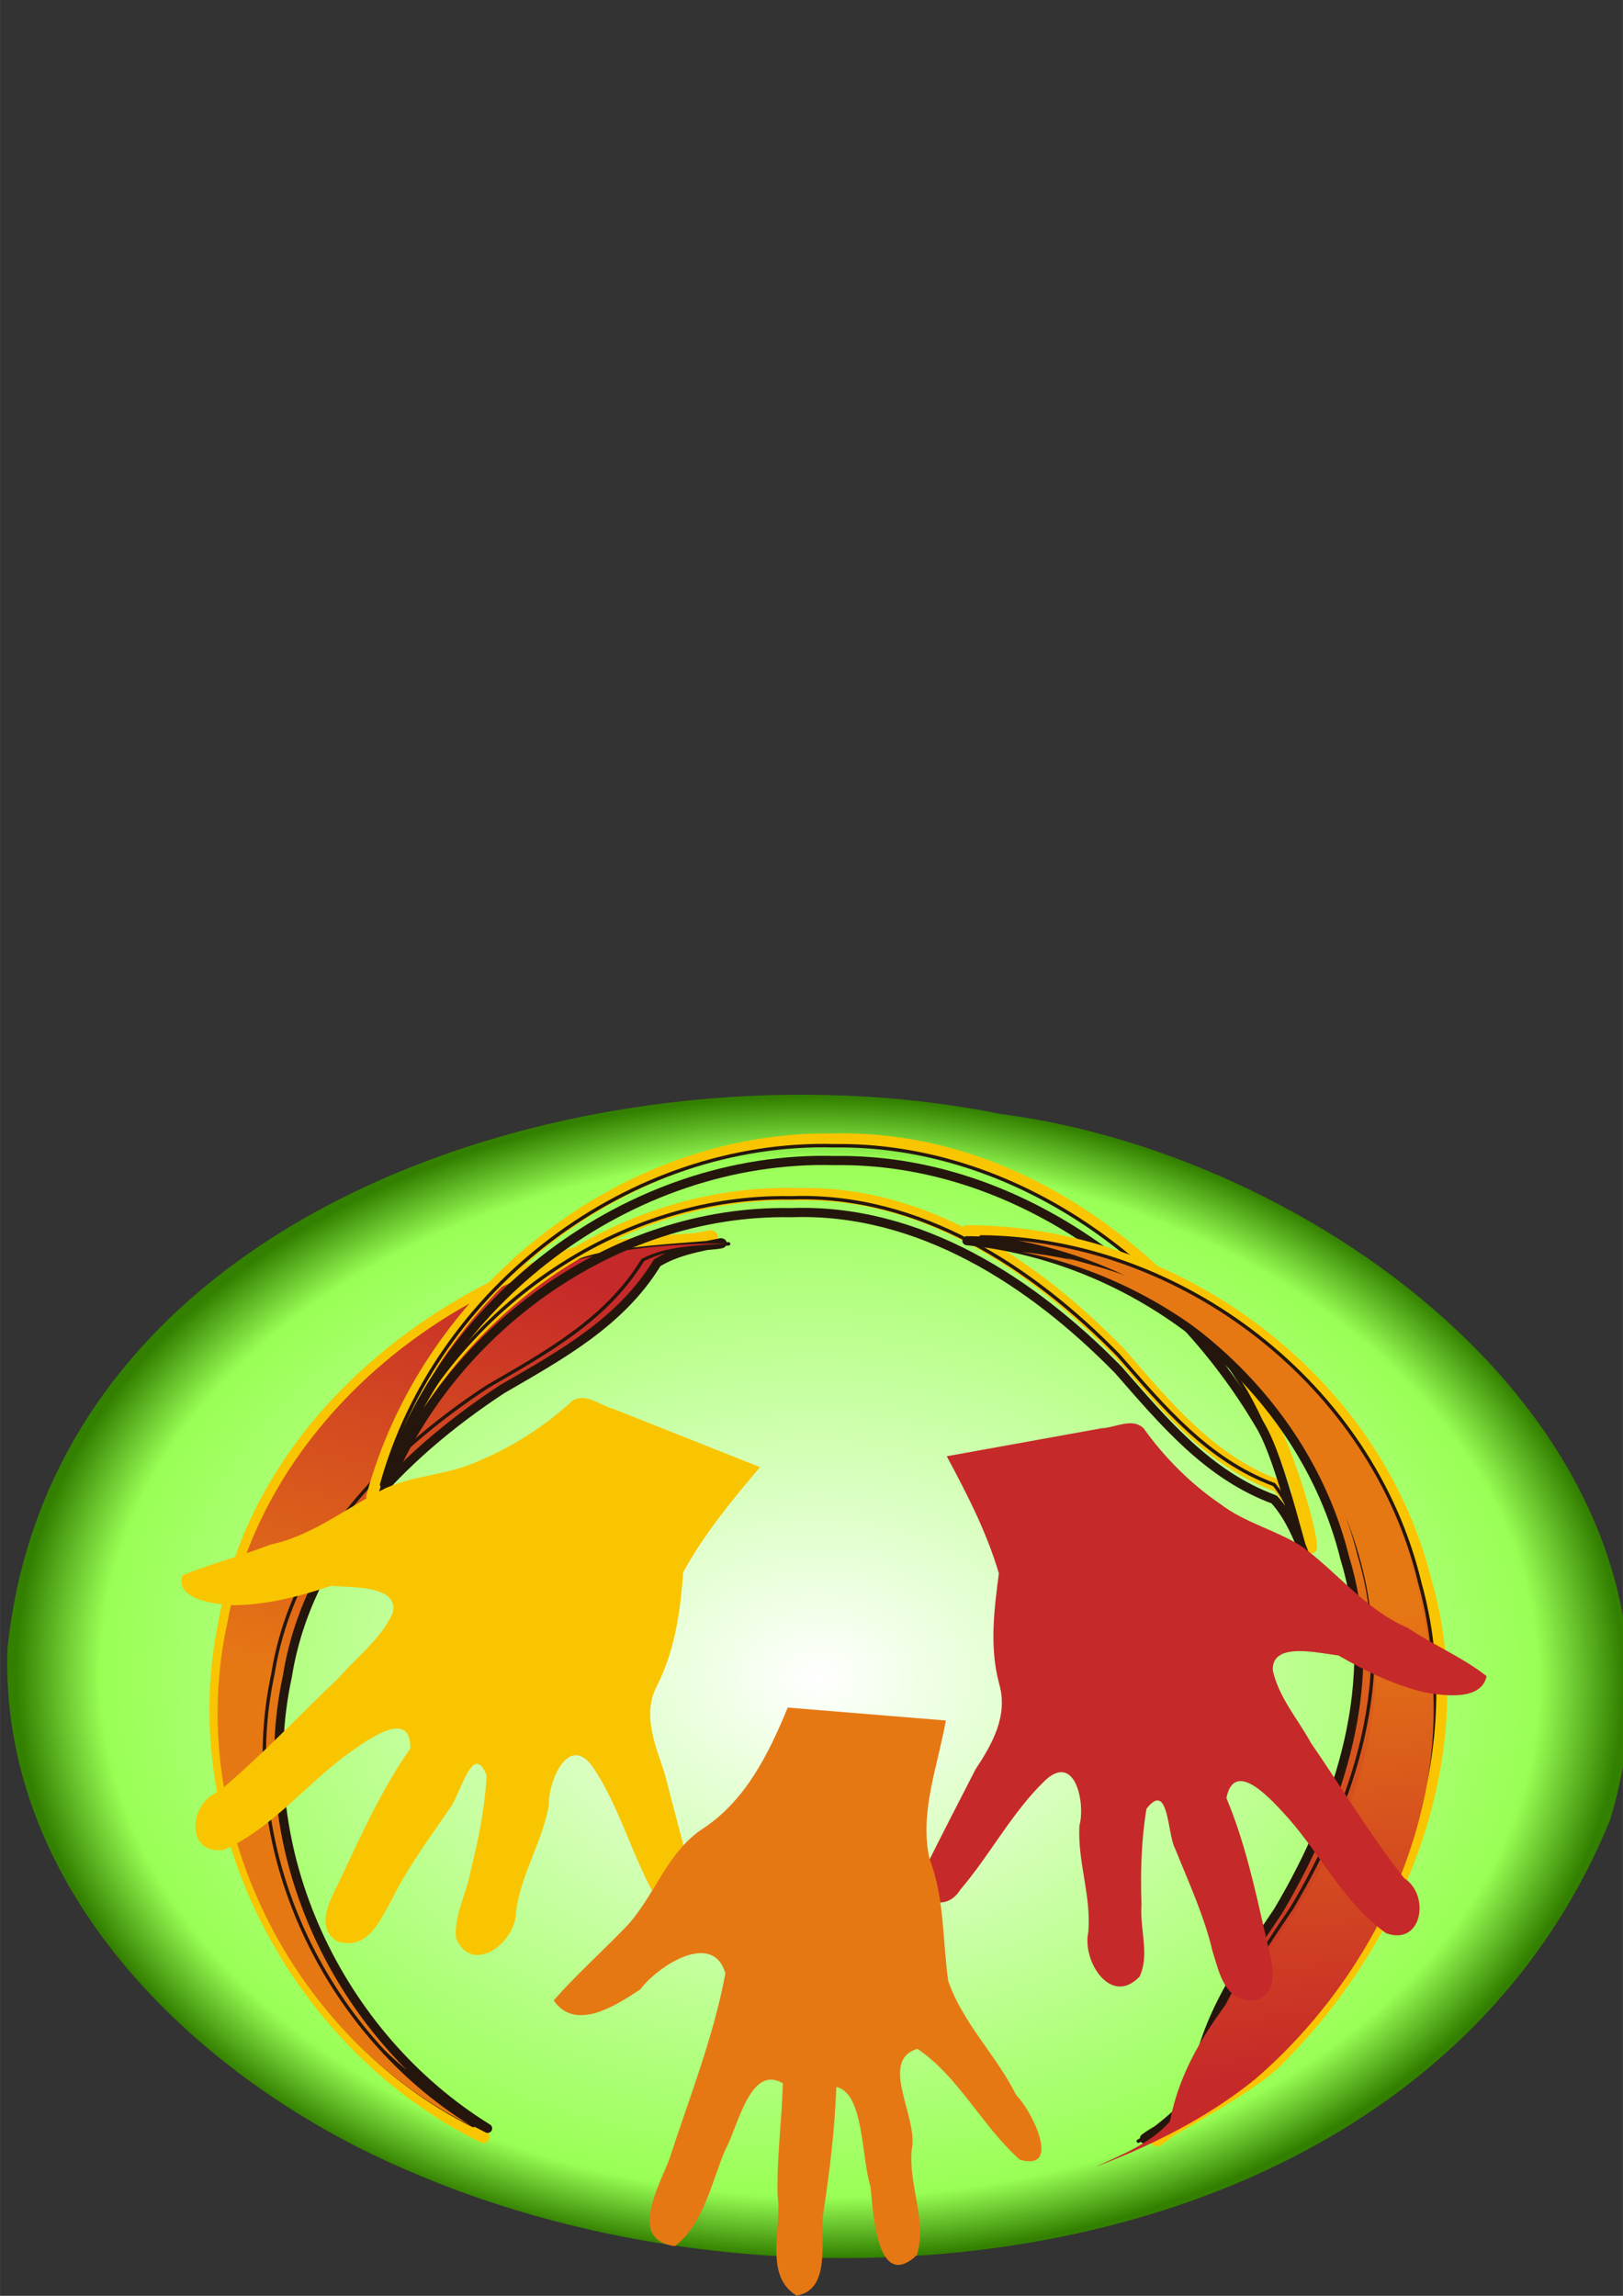 <?xml version="1.0" encoding="UTF-8"?>
<svg width="210mm" height="297mm" version="1.1" viewBox="0 0 744.09 1052.4" xmlns="http://www.w3.org/2000/svg" xmlns:xlink="http://www.w3.org/1999/xlink">
<rect x="0" y="0" width="744.09" height="1052.4" fill="#333333" stroke="none"/>
<defs>
<linearGradient id="d" x1="-616.52" x2="-584.03" y1="274.24" y2="837.47" gradientTransform="matrix(-1.034 -.083 -.068 1.012 624.68 1150.5)" gradientUnits="userSpaceOnUse" xlink:href="#a"/>
<linearGradient id="a">
<stop stop-color="#e67814" offset="0"/>
<stop stop-color="#e67814" offset=".459"/>
<stop stop-color="#c62929" offset="1"/>
</linearGradient>
<linearGradient id="c" x1="-596.56" x2="-590.6" y1="286.13" y2="834.34" gradientTransform="matrix(-.997 -.079 -.079 .997 645.8 1162.6)" gradientUnits="userSpaceOnUse" xlink:href="#a"/>
<linearGradient id="b" x1="-625.68" x2="-592.58" y1="287.22" y2="839.88" gradientTransform="matrix(-.997 -.079 -.079 .997 655.25 1163.1)" gradientUnits="userSpaceOnUse" xlink:href="#a"/>
<linearGradient id="g" x1="-625.68" x2="-592.58" y1="287.22" y2="839.88" gradientTransform="matrix(-.985 -.171 -.171 .985 710.16 1134.9)" gradientUnits="userSpaceOnUse" xlink:href="#a"/>
<linearGradient id="e" x1="-625.68" x2="-592.58" y1="287.22" y2="839.88" gradientTransform="matrix(-.997 -.079 -.079 .997 657.25 1163.1)" gradientUnits="userSpaceOnUse" xlink:href="#a"/>
<radialGradient id="f" cx="642.7" cy="1742.7" r="656.3" gradientTransform="matrix(-.796 -.014 .011 -.575 144.11 1241.4)" gradientUnits="userSpaceOnUse">
<stop stop-color="#fff" offset="0"/>
<stop stop-color="#9f5" offset=".895"/>
<stop stop-color="#338000" offset="1"/>
</radialGradient>
</defs>
<g transform="matrix(.705 0 0 .705 621.28 606.6)">
<path d="m-876.4 211.39c30.763-294.98 394.09-398.52 645.46-347.56 214.18 27.492 469.83 217.85 396.77 459.08-119.42 292.15-516.94 341.99-779.12 229.14-136.78-57.226-268.58-181.56-263.11-340.66z" fill="url(#f)"/>
<g transform="matrix(-.992 -.127 .127 -.992 398.8 2151.4)" fill-rule="evenodd" shape-rendering="auto">
<path d="m1132.4 2067.5c18.787-42.283 55.632-68.38 91.618-95.591 59.377-50.69 112.25-118.1 115.68-199.31 11.799-120.78-66.9-237.86-175.82-286.04 127.23 43.445 220.15 174.48 209.37 310.03-4.589 116.11-89.411 214.85-190.05 264.61-25.325 13.554-101.37 23.578-91.57 24.76 14.142-4.591 28.958-9.069 40.771-18.464z" color="#000000" color-rendering="auto" fill="url(#d)" image-rendering="auto" solid-color="#000000" stroke="#f9c500" stroke-linecap="round" stroke-linejoin="round" stroke-width="8.002" style="isolation:auto;mix-blend-mode:normal"/>
<path d="m1123.9 2064.5c18.522-41.456 54.439-67.412 89.636-94.34 60.123-51.533 112.27-120.84 114.73-203.09 9.897-115.04-62.669-227.65-166.51-274.76 123.93 43.184 210.33 173.59 198.05 304.87-5.961 113.86-88.132 211.18-186.8 261.01-24.307 13.315-98.076 23.42-88.679 24.584 13.748-4.558 28.137-9.042 39.579-18.272z" color="#000000" color-rendering="auto" fill="url(#c)" image-rendering="auto" solid-color="#000000" stroke="#25160d" stroke-linecap="round" stroke-linejoin="round" stroke-width="5.9" style="isolation:auto;mix-blend-mode:normal"/>
<path d="m1133.4 2065.1c18.522-41.456 54.439-67.412 89.636-94.34 60.124-51.533 112.27-120.84 114.73-203.09 9.897-115.04-62.669-227.65-166.51-274.76 123.93 43.183 210.33 173.59 198.05 304.87-5.882 108.59-81.02 204.49-175.38 253.36-35.948 17.239-75.214 26.362-114.58 31.501 18.433-3.741 38.374-6.43 54.071-17.54z" color="#000000" color-rendering="auto" fill="url(#b)" image-rendering="auto" solid-color="#000000" stroke="#25160d" stroke-linecap="round" stroke-linejoin="round" stroke-width="2.2" style="isolation:auto;mix-blend-mode:normal"/>
<path d="m1135.4 2065.1c18.522-41.456 54.439-67.412 89.636-94.34 60.124-51.533 112.27-120.84 114.73-203.09 9.897-115.04-62.669-227.65-166.51-274.76 123.93 43.183 210.33 173.59 198.05 304.87-5.882 108.59-81.02 204.49-175.38 253.36-35.948 17.239-75.214 26.362-114.58 31.501 18.433-3.741 38.374-6.43 54.071-17.54z" color="#000000" color-rendering="auto" fill="url(#e)" image-rendering="auto" solid-color="#000000" style="isolation:auto;mix-blend-mode:normal"/>
</g>
<g transform="matrix(-.067 -1.01 1.01 -.067 -2062.5 1388)" fill-rule="evenodd" shape-rendering="auto">
<path d="m1132.4 2067.5c18.787-42.283 55.632-68.38 91.618-95.591 59.377-50.69 112.25-118.1 115.68-199.31 11.799-120.78-66.9-237.86-175.82-286.04 127.23 43.445 220.15 174.48 209.37 310.03-4.589 116.11-89.411 214.85-190.05 264.61-25.325 13.554-81.769 25.943-91.57 24.76 14.142-4.591 28.958-9.069 40.771-18.464z" color="#000000" color-rendering="auto" fill="url(#d)" image-rendering="auto" solid-color="#000000" stroke="#f9c500" stroke-linecap="round" stroke-linejoin="round" stroke-width="8.002" style="isolation:auto;mix-blend-mode:normal"/>
<path d="m1123.9 2064.5c18.522-41.456 54.439-67.412 89.636-94.34 60.123-51.533 112.27-120.84 114.73-203.09 9.897-115.04-62.669-227.65-166.51-274.76 123.93 43.184 210.33 173.59 198.05 304.87-5.961 113.86-88.132 211.18-186.8 261.01-24.457 13.344-98.188 23.442-88.679 24.584 13.748-4.558 28.137-9.042 39.579-18.272z" color="#000000" color-rendering="auto" fill="url(#c)" image-rendering="auto" solid-color="#000000" stroke="#25160d" stroke-linecap="round" stroke-linejoin="round" stroke-width="5.9" style="isolation:auto;mix-blend-mode:normal"/>
<path d="m1133.4 2065.1c18.522-41.456 54.439-67.412 89.636-94.34 60.124-51.533 112.27-120.84 114.73-203.09 9.897-115.04-62.669-227.65-166.51-274.76 123.93 43.183 210.33 173.59 198.05 304.87-5.882 108.59-81.02 204.49-175.38 253.36-35.948 17.239-75.214 26.362-114.58 31.501 18.433-3.741 38.374-6.43 54.071-17.54z" color="#000000" color-rendering="auto" fill="url(#b)" image-rendering="auto" solid-color="#000000" stroke="#25160d" stroke-linecap="round" stroke-linejoin="round" stroke-width="2.2" style="isolation:auto;mix-blend-mode:normal"/>
<path d="m1135.4 2065.1c18.522-41.456 54.439-67.412 89.636-94.34 60.124-51.533 112.27-120.84 114.73-203.09 9.897-115.04-62.669-227.65-166.51-274.76 123.93 43.183 210.33 173.59 198.05 304.87-5.882 108.59-81.02 204.49-175.38 253.36-35.948 17.239-75.214 26.362-114.58 31.501 18.433-3.741 38.374-6.43 54.071-17.54z" color="#000000" color-rendering="auto" fill="url(#e)" image-rendering="auto" solid-color="#000000" style="isolation:auto;mix-blend-mode:normal"/>
</g>
<g transform="matrix(.947 -.321 .321 .947 -1831.7 -1094)" fill-rule="evenodd" shape-rendering="auto">
<path d="m1132.4 2067.5c18.787-42.283 55.632-68.38 91.618-95.591 59.377-50.69 112.25-118.1 115.68-199.31 11.799-120.78-66.9-237.86-175.82-286.04 127.23 43.445 220.15 174.48 209.37 310.03-4.589 116.11-89.411 214.85-190.05 264.61-25.325 13.554-101.37 23.578-91.57 24.76 14.142-4.591 28.958-9.069 40.771-18.464z" color="#000000" color-rendering="auto" fill="url(#d)" image-rendering="auto" solid-color="#000000" stroke="#f9c500" stroke-linecap="round" stroke-linejoin="round" stroke-width="8.002" style="isolation:auto;mix-blend-mode:normal"/>
<path d="m1123.9 2064.5c18.522-41.456 54.439-67.412 89.636-94.34 60.123-51.533 112.27-120.84 114.73-203.09 9.897-115.04-62.669-227.65-166.51-274.76 123.93 43.184 210.33 173.59 198.05 304.87-5.961 113.86-88.132 211.18-186.8 261.01-24.307 13.315-98.076 23.42-88.679 24.584 13.748-4.558 28.137-9.042 39.579-18.272z" color="#000000" color-rendering="auto" fill="url(#c)" image-rendering="auto" solid-color="#000000" stroke="#25160d" stroke-linecap="round" stroke-linejoin="round" stroke-width="5.9" style="isolation:auto;mix-blend-mode:normal"/>
<path d="m1133.4 2065.1c18.522-41.456 54.439-67.412 89.636-94.34 60.124-51.533 112.27-120.84 114.73-203.09 9.897-115.04-62.669-227.65-166.51-274.76 123.93 43.183 210.33 173.59 198.05 304.87-5.882 108.59-81.02 204.49-175.38 253.36-35.948 17.239-75.214 26.362-114.58 31.501 18.433-3.741 38.374-6.43 54.071-17.54z" color="#000000" color-rendering="auto" fill="url(#b)" image-rendering="auto" solid-color="#000000" stroke="#25160d" stroke-linecap="round" stroke-linejoin="round" stroke-width="2.2" style="isolation:auto;mix-blend-mode:normal"/>
<path d="m1103 2077.1c22.27-39.569 60.429-62.1 97.962-85.663 64.623-45.763 122.95-109.96 132.98-191.63 20.474-113.64-41.389-232.46-140.44-288.96 119.41 54.438 193.41 192.26 169.06 321.84-15.88 107.59-99.55 196.14-198.02 236.09-37.386 13.847-77.327 19.307-117 20.79 18.699-2.023 38.804-2.86 55.459-12.474z" color="#000000" color-rendering="auto" fill="url(#g)" image-rendering="auto" solid-color="#000000" style="isolation:auto;mix-blend-mode:normal"/>
</g>
<path d="m-64.459 440.14c17.891-6.549 8.945-29.014 6.16-42.491-6.843-30.048-13.452-60.589-25.401-88.976 5.533-27.202 31.268 3.372 40.475 13.349 21.457 24.488 36.411 55.269 63.36 74.534 23.44 8.579 28.952-24.787 11.726-35.811-22.14-27.96-40.411-58.627-60.623-87.967-8.466-15.523-21.007-29.638-24.767-47.212-0.804-18.866 29.974-11.035 42.781-9.554 17.482 10.166 36.191 19.242 56.128 23.987 12.81 2.246 36.752 5.533 40.137-10.567-15.478-12.205-34.673-20.228-51.32-31.425-27.13-11.512-45.133-35.481-68.271-52.548-16.912-10.916-37.244-15.495-53.448-27.865-19.512-13.282-36.368-30.253-50.036-49.33-7.666-7.166-18.145-0.393-27.215-0.021-33.6 6.068-67.2 12.137-100.8 18.205 13.171 24.488 26.016 49.424 33.904 76.198-3.141 23.811-6.187 48.24 0.209 71.822 5.974 20.628-4.513 39.092-15.427 55.603-11.098 21.727-22.408 43.477-33.212 65.267-8.809 17.992 12.655 30.269 23.512 12.747 19.395-22.752 33.381-50.052 55.084-70.947 19.574-18.102 26.185 15.121 22.231 29.415-1.351 23.376 7.733 45.701 5.793 69.081-4.303 18.809 14.553 48.947 33.34 29.1 6.649-14.102-0.014-31.13 1.211-46.495-0.707-20.87-0.174-42.071 3.256-62.585 14.645-18.847 13.477 16.843 18.623 25.941 8.822 21.981 18.82 43.472 24.312 66.638 4.056 12.554 7.181 30.396 23.282 31.963l2.493 0.151 2.504-0.207z" fill="#c62929"/>
<path d="m-661.95 401.92c-16.246-10.218-2.372-30.389 3.184-43.011 13.287-28.206 26.403-56.968 44.339-82.451 0.439-28.12-31.571-2.827-42.698 5.035-26.437 19.882-47.859 47.142-78.553 60.87-25.056 3.729-22.993-30.444-3.767-37.581 27.854-23.108 52.46-49.694 78.741-74.526 11.719-13.61 27.084-24.993 34.698-41.559 5.096-18.518-27.218-16.913-40.082-17.934-20.073 6.754-41.228 12.261-62.707 12.536-11.844-0.302-38.652-3.45-33.934-19.356 18.521-7.641 38.321-12.659 57.206-20.005 28.003-5.929 50.171-24.559 75.289-36.867 19.581-8.687 41.871-8.56 61.299-18.049 22.079-9.242 42.341-22.56 59.893-38.642 9.066-5.556 18.105 3.221 27.036 5.426 31.673 12.573 63.346 25.146 95.02 37.718-18.283 21.488-36.346 43.471-49.964 68.3-1.811 25.358-5.391 50.89-17.048 73.815-9.904 19.094-1.005 38.632 4.989 57.112 5.796 22.774 12.168 45.521 17.734 68.27 4.753 19.338-18.785 27.379-25.904 7.893-14.135-26.224-21.932-55.808-38.753-80.683-15.898-21.851-28.996 10.321-28.387 25.133-4.297 24.017-18.204 44.875-21.366 69.172 0.31 19.644-28.127 41.934-38.991 17.484-1.627-15.136 7.27-29.825 9.646-44.906 5.133-19.969 9.071-40.459 10.243-60.996-9.028-23.26-17.165 13.05-24.135 21.455-13.384 19.81-27.831 38.877-38.249 60.527-6.754 11.556-13.614 28.45-29.843 26.865l-2.498-0.343-2.439-0.701z" fill="#f9c500"/>
<path d="m-363.23 632.22c-21.687-13.189-9.257-44.195-12.374-65.571-0.514-24.191 2.822-48.673 3.422-72.466-21.347-12.666-29.056 28.241-37.376 43.113-9.12 21.421-13.774 47.795-32.746 62.747-30.701-3.751-10.311-39.177-3.716-56.385 12.976-40.008 28.804-79.61 36.499-121-8.211-27.99-43.872-4.832-55.377 10.47-15.324 10.144-42.196 27.837-56.278 7.129 13.933-15.9 29.747-30.118 44.434-45.174 20.808-20.107 28.012-50.922 53.329-67.012 27.311-18.239 42.309-48.728 54.411-78.219 34.285 2.803 68.569 5.607 102.85 8.41-5.193 29.441-17.399 60.238-10.572 90.03 9.768 25.455 8.381 52.757 12.094 79.232 9.328 27.376 31.494 48.534 44.337 74.513 9.879 9.494 29.923 49.77 2.238 41.799-24.477-21.711-39.76-54.097-66.614-72.076-25.523 7.692 0.982 44.899-3.671 65.566-2.252 23.063 10.103 45.797 3.393 68.521-26.08 24.338-28.355-27.372-30.221-44.598-6.074-19.192-4.137-60.744-22.196-64.688-0.976 27.142-4.272 54.501-8.4 81.501-2.788 16.871 5.892 50.059-17.468 54.161z" fill="#e67814"/>
</g>
</svg>
